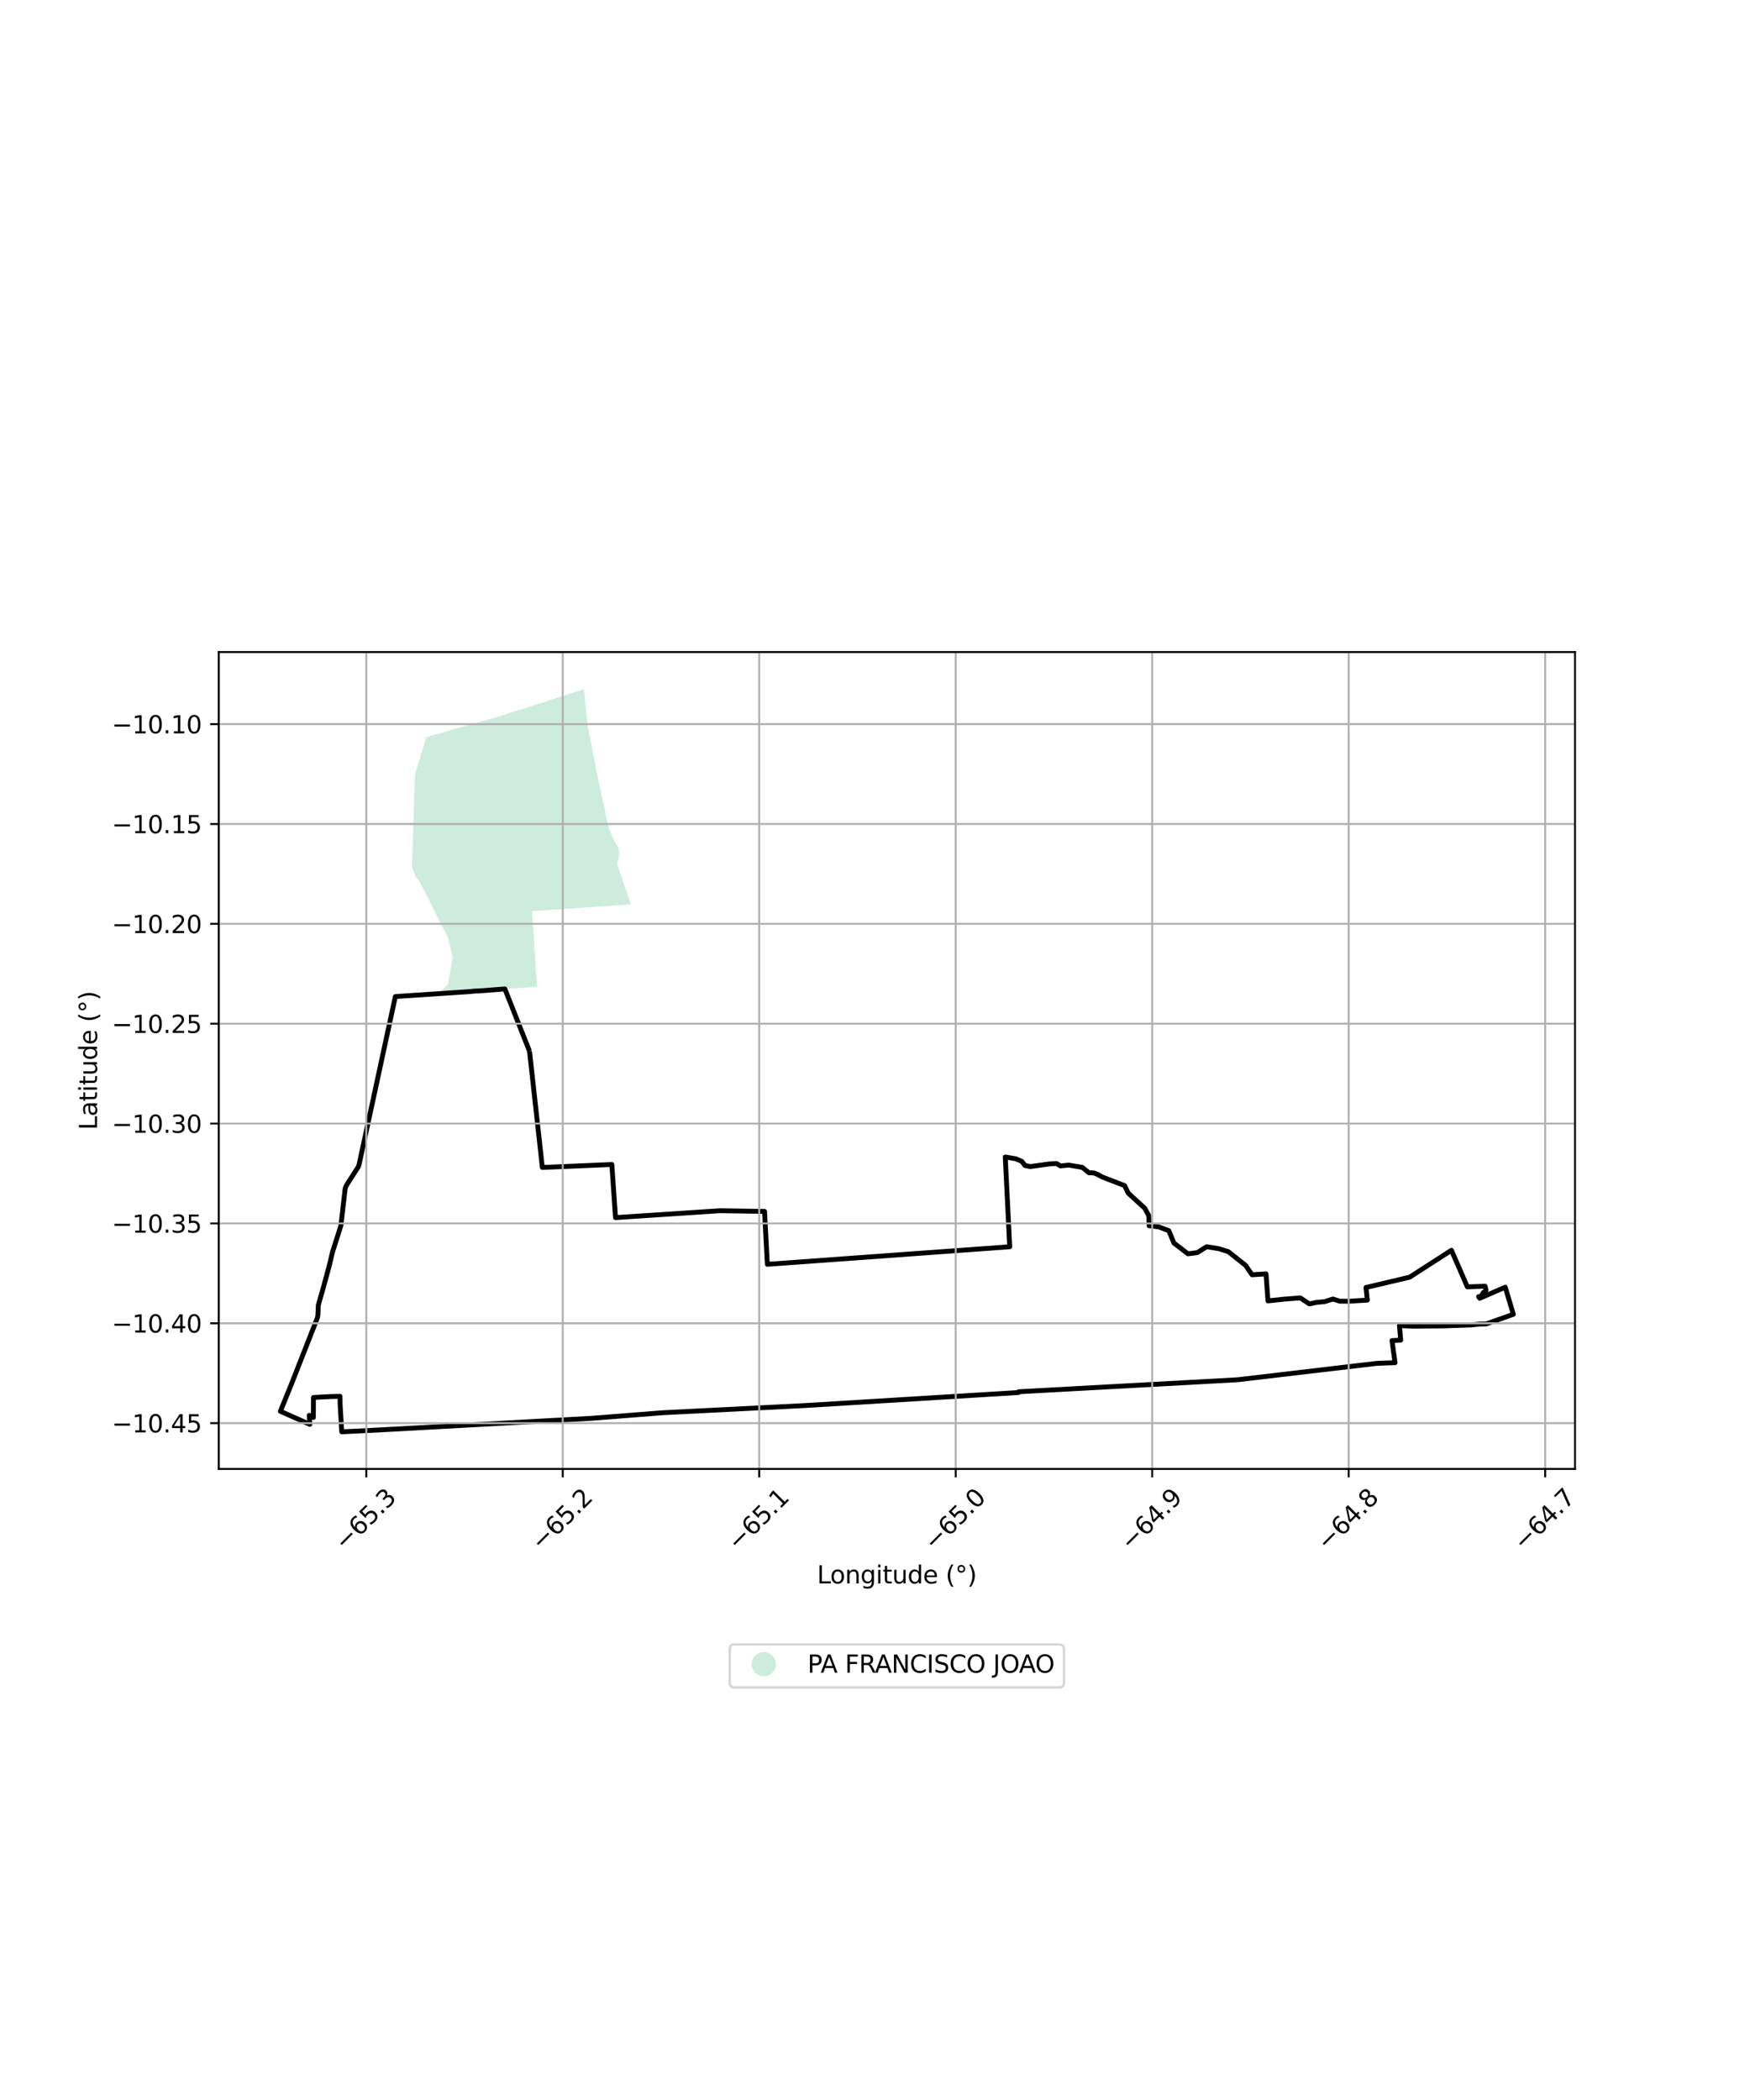 <?xml version="1.0" encoding="utf-8" standalone="no"?>
<!DOCTYPE svg PUBLIC "-//W3C//DTD SVG 1.1//EN"
  "http://www.w3.org/Graphics/SVG/1.1/DTD/svg11.dtd">
<svg xmlns:xlink="http://www.w3.org/1999/xlink" width="720pt" height="864pt" viewBox="0 0 720 864" xmlns="http://www.w3.org/2000/svg" version="1.1">
 <defs>
  <style type="text/css">*{stroke-linejoin: round; stroke-linecap: butt}</style>
 </defs>
 <g id="figure_1">
  <g id="patch_1">
   <path d="M 0 864 
L 720 864 
L 720 0 
L 0 0 
z
" style="fill: #ffffff"/>
  </g>
  <g id="axes_1">
   <g id="patch_2">
    <path d="M 90 604.362 
L 648 604.362 
L 648 268.278 
L 90 268.278 
z
" style="fill: #ffffff"/>
   </g>
   <g id="PatchCollection_1">
    <path d="M 189.323 408.251 
L 180.457 408.887 
L 184.351 404.892 
L 186.198 393.845 
L 184.358 385.74 
L 183.923 384.881 
L 183.721 384.494 
L 182.21 381.66 
L 179.83 377.131 
L 177.821 372.88 
L 175.333 367.997 
L 175.237 367.797 
L 173.626 364.637 
L 172.33 362.09 
L 171.336 361.204 
L 170.268 358.893 
L 169.499 356.523 
L 169.792 347.478 
L 169.798 347.256 
L 170.263 332.853 
L 170.268 332.665 
L 170.403 328.491 
L 170.508 325.249 
L 170.614 321.927 
L 170.7 318.748 
L 170.933 317.984 
L 170.996 317.771 
L 171.75 315.275 
L 175.355 303.258 
L 178.76 302.29 
L 179.405 302.107 
L 182.161 301.324 
L 183.58 300.92 
L 185.575 300.353 
L 187.751 299.735 
L 188.895 299.41 
L 191.524 298.663 
L 192.34 298.432 
L 194.233 297.894 
L 195.804 297.447 
L 198.62 296.648 
L 199.501 296.397 
L 202.285 295.607 
L 202.863 295.442 
L 205.74 294.626 
L 209.481 293.436 
L 210.747 293.033 
L 212.81 292.377 
L 214.224 291.927 
L 216.07 291.34 
L 217.66 290.835 
L 219.378 290.284 
L 220.894 289.797 
L 222.622 289.239 
L 223.801 288.86 
L 224.199 288.731 
L 224.251 288.715 
L 225.928 288.174 
L 226.517 287.984 
L 228.255 287.424 
L 229.299 287.087 
L 232.596 286.024 
L 235.964 284.937 
L 237.993 284.283 
L 240.248 283.555 
L 241.66 297.545 
L 241.693 297.779 
L 242.293 301.337 
L 242.892 304.023 
L 242.972 304.713 
L 243.06 304.872 
L 243.088 304.931 
L 243.364 306.421 
L 243.36 306.444 
L 243.38 306.571 
L 243.416 306.745 
L 243.427 306.763 
L 243.576 307.567 
L 243.572 307.587 
L 243.591 307.8 
L 243.619 307.993 
L 243.647 308.16 
L 243.682 308.346 
L 243.689 308.56 
L 243.662 308.762 
L 243.74 308.962 
L 243.8 309.232 
L 243.839 309.516 
L 243.846 309.751 
L 243.941 309.943 
L 244.038 310.214 
L 244.09 310.512 
L 244.156 310.787 
L 244.196 311.052 
L 244.298 311.32 
L 244.364 311.645 
L 244.441 311.947 
L 244.469 312.047 
L 244.492 312.148 
L 244.536 312.411 
L 244.544 312.467 
L 244.578 312.771 
L 244.622 312.915 
L 244.794 313.934 
L 245.076 315.334 
L 245.055 315.495 
L 245.072 315.782 
L 245.175 316.072 
L 245.288 316.394 
L 245.293 316.421 
L 245.351 316.75 
L 245.405 316.982 
L 245.434 317.131 
L 245.459 317.417 
L 245.479 317.712 
L 245.572 317.936 
L 245.627 318.18 
L 245.7 318.476 
L 245.775 318.821 
L 245.801 319.155 
L 245.843 319.485 
L 245.966 319.783 
L 246.03 320.127 
L 246.103 320.659 
L 246.294 321.63 
L 246.328 321.933 
L 246.471 322.249 
L 246.536 322.606 
L 246.659 322.937 
L 246.766 323.286 
L 246.832 323.551 
L 246.836 323.569 
L 246.837 323.852 
L 246.897 324.138 
L 246.952 324.425 
L 247.038 324.712 
L 247.115 325.027 
L 247.139 325.136 
L 247.201 325.453 
L 247.233 325.713 
L 247.275 326.054 
L 247.289 326.325 
L 247.334 326.692 
L 247.343 326.709 
L 247.375 326.765 
L 247.481 327.004 
L 247.546 327.27 
L 247.6 327.433 
L 247.697 327.864 
L 247.698 327.88 
L 247.736 328.073 
L 247.769 328.182 
L 247.895 328.742 
L 247.878 328.86 
L 247.892 329.009 
L 247.904 329.078 
L 247.965 329.362 
L 248 329.488 
L 248.115 329.777 
L 248.133 329.979 
L 248.154 330.163 
L 248.173 330.31 
L 248.202 330.4 
L 248.258 330.56 
L 248.283 330.675 
L 248.326 331.014 
L 248.357 331.166 
L 248.388 331.278 
L 248.427 331.444 
L 248.459 331.623 
L 248.484 331.763 
L 248.513 331.921 
L 248.552 332.087 
L 248.593 332.194 
L 248.649 332.314 
L 248.725 332.495 
L 248.762 332.69 
L 248.799 332.831 
L 248.827 332.959 
L 248.854 333.129 
L 248.889 333.263 
L 248.94 333.458 
L 248.962 333.668 
L 248.998 333.833 
L 249.03 333.966 
L 249.043 334.116 
L 249.073 334.26 
L 249.137 334.402 
L 249.191 334.601 
L 249.227 334.798 
L 249.242 334.992 
L 249.245 335.184 
L 249.257 335.327 
L 249.308 335.502 
L 249.325 335.66 
L 249.378 335.978 
L 249.364 336.113 
L 249.393 336.203 
L 249.525 336.55 
L 249.967 338.288 
L 250.016 338.341 
L 250.009 338.709 
L 250.036 338.899 
L 250.09 339.046 
L 250.146 339.203 
L 250.191 339.394 
L 250.235 339.604 
L 250.283 339.79 
L 250.39 340.204 
L 250.417 340.322 
L 250.481 340.454 
L 250.528 340.645 
L 250.557 340.849 
L 250.603 341.038 
L 250.663 341.149 
L 250.717 341.329 
L 250.726 341.366 
L 250.795 341.643 
L 250.846 341.732 
L 250.943 341.863 
L 250.994 341.975 
L 251.08 342.152 
L 251.132 342.312 
L 251.159 342.419 
L 251.352 342.941 
L 251.404 343.11 
L 252.891 346.265 
L 252.959 346.398 
L 253.024 346.504 
L 253.077 346.604 
L 253.148 346.709 
L 254.093 348.297 
L 254.187 348.449 
L 254.268 348.569 
L 254.481 348.941 
L 254.547 349.087 
L 254.586 349.17 
L 254.672 349.335 
L 254.754 351.266 
L 254.721 351.641 
L 254.675 352.102 
L 254.661 352.383 
L 254.667 352.526 
L 254.648 352.665 
L 254.62 352.809 
L 254.63 352.917 
L 254.48 353.546 
L 254.462 353.601 
L 254.365 353.75 
L 254.275 353.892 
L 254.213 354.024 
L 254.14 354.161 
L 254.065 354.309 
L 254.009 354.453 
L 253.969 354.582 
L 253.975 354.717 
L 253.968 354.868 
L 253.966 355.027 
L 253.966 355.19 
L 253.94 355.339 
L 253.91 355.478 
L 253.897 355.544 
L 253.993 355.643 
L 254.005 355.657 
L 254.057 355.882 
L 259.555 372.098 
L 256.218 372.334 
L 253.046 372.546 
L 251.028 372.691 
L 249.371 372.792 
L 247.229 372.955 
L 245.453 373.062 
L 243.59 373.192 
L 241.69 373.319 
L 239.655 373.479 
L 237.476 373.611 
L 235.557 373.728 
L 233.381 373.874 
L 229.661 374.133 
L 226.007 374.373 
L 222.266 374.626 
L 218.913 374.859 
L 219.333 381.005 
L 219.451 382.731 
L 220.357 397.56 
L 221 406.001 
L 218.246 406.208 
L 214.91 406.39 
L 211.233 406.645 
L 207.755 406.869 
L 205.392 407.061 
L 204.074 407.196 
L 200.754 407.433 
L 198.791 407.574 
L 196.94 407.706 
L 196.042 407.77 
L 195.009 407.844 
L 193.216 407.973 
L 189.323 408.251 
" clip-path="url(#p4a70a9d4ad)" style="fill: #b3e2cd; fill-opacity: 0.65"/>
   </g>
   <g id="PatchCollection_2">
    <path d="M 217.865 432.523 
L 223.134 480.323 
L 251.731 479.106 
L 253.236 500.963 
L 296.207 498.129 
L 314.565 498.413 
L 315.703 520.173 
L 415.428 512.959 
L 413.589 476.023 
L 417.885 476.747 
L 420.397 477.818 
L 421.729 479.53 
L 423.907 479.963 
L 431.764 478.873 
L 434.656 478.701 
L 436.306 479.699 
L 439.714 479.349 
L 445.286 480.296 
L 448.035 482.514 
L 450.012 482.581 
L 451.727 483.253 
L 453.383 484.201 
L 462.702 487.804 
L 464.167 490.864 
L 470.962 497.087 
L 472.636 500.136 
L 472.779 504.311 
L 474.252 504.443 
L 476.84 504.82 
L 480.871 506.325 
L 482.992 511.428 
L 488.763 515.851 
L 492.604 515.368 
L 496.438 512.934 
L 501.448 513.749 
L 505.34 514.951 
L 512.446 520.577 
L 515.154 524.493 
L 520.87 524.112 
L 521.684 535.226 
L 528.41 534.503 
L 534.99 533.998 
L 538.72 536.473 
L 541.832 535.815 
L 544.937 535.544 
L 548.42 534.456 
L 551.186 535.34 
L 554.991 535.369 
L 562.554 534.901 
L 562.007 529.715 
L 579.973 525.463 
L 597.161 514.403 
L 603.708 529.449 
L 610.983 529.191 
L 611.407 530.816 
L 610.778 531.827 
L 610.387 531.667 
L 609.77 532.636 
L 609.969 533.417 
L 608.343 533.467 
L 608.818 534.141 
L 619.297 529.585 
L 622.636 540.74 
L 611.418 544.716 
L 608.437 544.795 
L 605.278 545.124 
L 593.501 545.524 
L 581.2 545.621 
L 575.764 545.403 
L 576.297 551.369 
L 572.712 551.572 
L 573.958 560.645 
L 566.577 560.913 
L 509.148 567.673 
L 419.088 572.606 
L 419.007 572.928 
L 331.197 578.283 
L 272.742 581.237 
L 243.435 583.53 
L 155.35 588.362 
L 140.608 589.085 
L 139.949 578.033 
L 139.888 574.483 
L 136.305 574.571 
L 128.964 574.952 
L 128.916 583.188 
L 127.228 582.313 
L 127.467 586.023 
L 115.364 580.646 
L 120.018 569.163 
L 130.617 542.116 
L 130.805 540.974 
L 130.971 536.966 
L 131.967 533.434 
L 132.986 529.906 
L 135.393 521.039 
L 136.78 515.193 
L 140.251 504.279 
L 141.995 489.169 
L 142.251 488.271 
L 142.989 486.937 
L 147.346 480.189 
L 147.712 479.241 
L 162.651 410.041 
L 164.879 409.86 
L 193.162 407.982 
L 194.963 407.785 
L 198.749 407.578 
L 207.714 406.874 
L 217.865 432.523 
L 217.865 432.523 
" clip-path="url(#p4a70a9d4ad)" style="fill: none; stroke: #000000; stroke-width: 2"/>
   </g>
   <g id="matplotlib.axis_1">
    <g id="xtick_1">
     <g id="line2d_1">
      <path d="M 150.694 604.362 
L 150.694 268.278 
" clip-path="url(#p4a70a9d4ad)" style="fill: none; stroke: #b0b0b0; stroke-width: 0.8; stroke-linecap: square"/>
     </g>
     <g id="line2d_2">
      <defs>
       <path id="m9469f80212" d="M 0 0 
L 0 3.5 
" style="stroke: #000000; stroke-width: 0.8"/>
      </defs>
      <g>
       <use xlink:href="#m9469f80212" x="150.694" y="604.362" style="stroke: #000000; stroke-width: 0.8"/>
      </g>
     </g>
     <g id="text_1">
      <!-- −65.3 -->
      <g transform="translate(141.81 638.404) rotate(-45) scale(0.1 -0.1)">
       <defs>
        <path id="DejaVuSans-2212" d="M 678 2272 
L 4684 2272 
L 4684 1741 
L 678 1741 
L 678 2272 
z
" transform="scale(0.016)"/>
        <path id="DejaVuSans-36" d="M 2113 2584 
Q 1688 2584 1439 2293 
Q 1191 2003 1191 1497 
Q 1191 994 1439 701 
Q 1688 409 2113 409 
Q 2538 409 2786 701 
Q 3034 994 3034 1497 
Q 3034 2003 2786 2293 
Q 2538 2584 2113 2584 
z
M 3366 4563 
L 3366 3988 
Q 3128 4100 2886 4159 
Q 2644 4219 2406 4219 
Q 1781 4219 1451 3797 
Q 1122 3375 1075 2522 
Q 1259 2794 1537 2939 
Q 1816 3084 2150 3084 
Q 2853 3084 3261 2657 
Q 3669 2231 3669 1497 
Q 3669 778 3244 343 
Q 2819 -91 2113 -91 
Q 1303 -91 875 529 
Q 447 1150 447 2328 
Q 447 3434 972 4092 
Q 1497 4750 2381 4750 
Q 2619 4750 2861 4703 
Q 3103 4656 3366 4563 
z
" transform="scale(0.016)"/>
        <path id="DejaVuSans-35" d="M 691 4666 
L 3169 4666 
L 3169 4134 
L 1269 4134 
L 1269 2991 
Q 1406 3038 1543 3061 
Q 1681 3084 1819 3084 
Q 2600 3084 3056 2656 
Q 3513 2228 3513 1497 
Q 3513 744 3044 326 
Q 2575 -91 1722 -91 
Q 1428 -91 1123 -41 
Q 819 9 494 109 
L 494 744 
Q 775 591 1075 516 
Q 1375 441 1709 441 
Q 2250 441 2565 725 
Q 2881 1009 2881 1497 
Q 2881 1984 2565 2268 
Q 2250 2553 1709 2553 
Q 1456 2553 1204 2497 
Q 953 2441 691 2322 
L 691 4666 
z
" transform="scale(0.016)"/>
        <path id="DejaVuSans-2e" d="M 684 794 
L 1344 794 
L 1344 0 
L 684 0 
L 684 794 
z
" transform="scale(0.016)"/>
        <path id="DejaVuSans-33" d="M 2597 2516 
Q 3050 2419 3304 2112 
Q 3559 1806 3559 1356 
Q 3559 666 3084 287 
Q 2609 -91 1734 -91 
Q 1441 -91 1130 -33 
Q 819 25 488 141 
L 488 750 
Q 750 597 1062 519 
Q 1375 441 1716 441 
Q 2309 441 2620 675 
Q 2931 909 2931 1356 
Q 2931 1769 2642 2001 
Q 2353 2234 1838 2234 
L 1294 2234 
L 1294 2753 
L 1863 2753 
Q 2328 2753 2575 2939 
Q 2822 3125 2822 3475 
Q 2822 3834 2567 4026 
Q 2313 4219 1838 4219 
Q 1578 4219 1281 4162 
Q 984 4106 628 3988 
L 628 4550 
Q 988 4650 1302 4700 
Q 1616 4750 1894 4750 
Q 2613 4750 3031 4423 
Q 3450 4097 3450 3541 
Q 3450 3153 3228 2886 
Q 3006 2619 2597 2516 
z
" transform="scale(0.016)"/>
       </defs>
       <use xlink:href="#DejaVuSans-2212"/>
       <use xlink:href="#DejaVuSans-36" transform="translate(83.789 0)"/>
       <use xlink:href="#DejaVuSans-35" transform="translate(147.412 0)"/>
       <use xlink:href="#DejaVuSans-2e" transform="translate(211.035 0)"/>
       <use xlink:href="#DejaVuSans-33" transform="translate(242.822 0)"/>
      </g>
     </g>
    </g>
    <g id="xtick_2">
     <g id="line2d_3">
      <path d="M 231.532 604.362 
L 231.532 268.278 
" clip-path="url(#p4a70a9d4ad)" style="fill: none; stroke: #b0b0b0; stroke-width: 0.8; stroke-linecap: square"/>
     </g>
     <g id="line2d_4">
      <g>
       <use xlink:href="#m9469f80212" x="231.532" y="604.362" style="stroke: #000000; stroke-width: 0.8"/>
      </g>
     </g>
     <g id="text_2">
      <!-- −65.2 -->
      <g transform="translate(222.648 638.404) rotate(-45) scale(0.1 -0.1)">
       <defs>
        <path id="DejaVuSans-32" d="M 1228 531 
L 3431 531 
L 3431 0 
L 469 0 
L 469 531 
Q 828 903 1448 1529 
Q 2069 2156 2228 2338 
Q 2531 2678 2651 2914 
Q 2772 3150 2772 3378 
Q 2772 3750 2511 3984 
Q 2250 4219 1831 4219 
Q 1534 4219 1204 4116 
Q 875 4013 500 3803 
L 500 4441 
Q 881 4594 1212 4672 
Q 1544 4750 1819 4750 
Q 2544 4750 2975 4387 
Q 3406 4025 3406 3419 
Q 3406 3131 3298 2873 
Q 3191 2616 2906 2266 
Q 2828 2175 2409 1742 
Q 1991 1309 1228 531 
z
" transform="scale(0.016)"/>
       </defs>
       <use xlink:href="#DejaVuSans-2212"/>
       <use xlink:href="#DejaVuSans-36" transform="translate(83.789 0)"/>
       <use xlink:href="#DejaVuSans-35" transform="translate(147.412 0)"/>
       <use xlink:href="#DejaVuSans-2e" transform="translate(211.035 0)"/>
       <use xlink:href="#DejaVuSans-32" transform="translate(242.822 0)"/>
      </g>
     </g>
    </g>
    <g id="xtick_3">
     <g id="line2d_5">
      <path d="M 312.37 604.362 
L 312.37 268.278 
" clip-path="url(#p4a70a9d4ad)" style="fill: none; stroke: #b0b0b0; stroke-width: 0.8; stroke-linecap: square"/>
     </g>
     <g id="line2d_6">
      <g>
       <use xlink:href="#m9469f80212" x="312.37" y="604.362" style="stroke: #000000; stroke-width: 0.8"/>
      </g>
     </g>
     <g id="text_3">
      <!-- −65.1 -->
      <g transform="translate(303.487 638.404) rotate(-45) scale(0.1 -0.1)">
       <defs>
        <path id="DejaVuSans-31" d="M 794 531 
L 1825 531 
L 1825 4091 
L 703 3866 
L 703 4441 
L 1819 4666 
L 2450 4666 
L 2450 531 
L 3481 531 
L 3481 0 
L 794 0 
L 794 531 
z
" transform="scale(0.016)"/>
       </defs>
       <use xlink:href="#DejaVuSans-2212"/>
       <use xlink:href="#DejaVuSans-36" transform="translate(83.789 0)"/>
       <use xlink:href="#DejaVuSans-35" transform="translate(147.412 0)"/>
       <use xlink:href="#DejaVuSans-2e" transform="translate(211.035 0)"/>
       <use xlink:href="#DejaVuSans-31" transform="translate(242.822 0)"/>
      </g>
     </g>
    </g>
    <g id="xtick_4">
     <g id="line2d_7">
      <path d="M 393.208 604.362 
L 393.208 268.278 
" clip-path="url(#p4a70a9d4ad)" style="fill: none; stroke: #b0b0b0; stroke-width: 0.8; stroke-linecap: square"/>
     </g>
     <g id="line2d_8">
      <g>
       <use xlink:href="#m9469f80212" x="393.208" y="604.362" style="stroke: #000000; stroke-width: 0.8"/>
      </g>
     </g>
     <g id="text_4">
      <!-- −65.0 -->
      <g transform="translate(384.325 638.404) rotate(-45) scale(0.1 -0.1)">
       <defs>
        <path id="DejaVuSans-30" d="M 2034 4250 
Q 1547 4250 1301 3770 
Q 1056 3291 1056 2328 
Q 1056 1369 1301 889 
Q 1547 409 2034 409 
Q 2525 409 2770 889 
Q 3016 1369 3016 2328 
Q 3016 3291 2770 3770 
Q 2525 4250 2034 4250 
z
M 2034 4750 
Q 2819 4750 3233 4129 
Q 3647 3509 3647 2328 
Q 3647 1150 3233 529 
Q 2819 -91 2034 -91 
Q 1250 -91 836 529 
Q 422 1150 422 2328 
Q 422 3509 836 4129 
Q 1250 4750 2034 4750 
z
" transform="scale(0.016)"/>
       </defs>
       <use xlink:href="#DejaVuSans-2212"/>
       <use xlink:href="#DejaVuSans-36" transform="translate(83.789 0)"/>
       <use xlink:href="#DejaVuSans-35" transform="translate(147.412 0)"/>
       <use xlink:href="#DejaVuSans-2e" transform="translate(211.035 0)"/>
       <use xlink:href="#DejaVuSans-30" transform="translate(242.822 0)"/>
      </g>
     </g>
    </g>
    <g id="xtick_5">
     <g id="line2d_9">
      <path d="M 474.046 604.362 
L 474.046 268.278 
" clip-path="url(#p4a70a9d4ad)" style="fill: none; stroke: #b0b0b0; stroke-width: 0.8; stroke-linecap: square"/>
     </g>
     <g id="line2d_10">
      <g>
       <use xlink:href="#m9469f80212" x="474.046" y="604.362" style="stroke: #000000; stroke-width: 0.8"/>
      </g>
     </g>
     <g id="text_5">
      <!-- −64.9 -->
      <g transform="translate(465.163 638.404) rotate(-45) scale(0.1 -0.1)">
       <defs>
        <path id="DejaVuSans-34" d="M 2419 4116 
L 825 1625 
L 2419 1625 
L 2419 4116 
z
M 2253 4666 
L 3047 4666 
L 3047 1625 
L 3713 1625 
L 3713 1100 
L 3047 1100 
L 3047 0 
L 2419 0 
L 2419 1100 
L 313 1100 
L 313 1709 
L 2253 4666 
z
" transform="scale(0.016)"/>
        <path id="DejaVuSans-39" d="M 703 97 
L 703 672 
Q 941 559 1184 500 
Q 1428 441 1663 441 
Q 2288 441 2617 861 
Q 2947 1281 2994 2138 
Q 2813 1869 2534 1725 
Q 2256 1581 1919 1581 
Q 1219 1581 811 2004 
Q 403 2428 403 3163 
Q 403 3881 828 4315 
Q 1253 4750 1959 4750 
Q 2769 4750 3195 4129 
Q 3622 3509 3622 2328 
Q 3622 1225 3098 567 
Q 2575 -91 1691 -91 
Q 1453 -91 1209 -44 
Q 966 3 703 97 
z
M 1959 2075 
Q 2384 2075 2632 2365 
Q 2881 2656 2881 3163 
Q 2881 3666 2632 3958 
Q 2384 4250 1959 4250 
Q 1534 4250 1286 3958 
Q 1038 3666 1038 3163 
Q 1038 2656 1286 2365 
Q 1534 2075 1959 2075 
z
" transform="scale(0.016)"/>
       </defs>
       <use xlink:href="#DejaVuSans-2212"/>
       <use xlink:href="#DejaVuSans-36" transform="translate(83.789 0)"/>
       <use xlink:href="#DejaVuSans-34" transform="translate(147.412 0)"/>
       <use xlink:href="#DejaVuSans-2e" transform="translate(211.035 0)"/>
       <use xlink:href="#DejaVuSans-39" transform="translate(242.822 0)"/>
      </g>
     </g>
    </g>
    <g id="xtick_6">
     <g id="line2d_11">
      <path d="M 554.884 604.362 
L 554.884 268.278 
" clip-path="url(#p4a70a9d4ad)" style="fill: none; stroke: #b0b0b0; stroke-width: 0.8; stroke-linecap: square"/>
     </g>
     <g id="line2d_12">
      <g>
       <use xlink:href="#m9469f80212" x="554.884" y="604.362" style="stroke: #000000; stroke-width: 0.8"/>
      </g>
     </g>
     <g id="text_6">
      <!-- −64.8 -->
      <g transform="translate(546.001 638.404) rotate(-45) scale(0.1 -0.1)">
       <defs>
        <path id="DejaVuSans-38" d="M 2034 2216 
Q 1584 2216 1326 1975 
Q 1069 1734 1069 1313 
Q 1069 891 1326 650 
Q 1584 409 2034 409 
Q 2484 409 2743 651 
Q 3003 894 3003 1313 
Q 3003 1734 2745 1975 
Q 2488 2216 2034 2216 
z
M 1403 2484 
Q 997 2584 770 2862 
Q 544 3141 544 3541 
Q 544 4100 942 4425 
Q 1341 4750 2034 4750 
Q 2731 4750 3128 4425 
Q 3525 4100 3525 3541 
Q 3525 3141 3298 2862 
Q 3072 2584 2669 2484 
Q 3125 2378 3379 2068 
Q 3634 1759 3634 1313 
Q 3634 634 3220 271 
Q 2806 -91 2034 -91 
Q 1263 -91 848 271 
Q 434 634 434 1313 
Q 434 1759 690 2068 
Q 947 2378 1403 2484 
z
M 1172 3481 
Q 1172 3119 1398 2916 
Q 1625 2713 2034 2713 
Q 2441 2713 2670 2916 
Q 2900 3119 2900 3481 
Q 2900 3844 2670 4047 
Q 2441 4250 2034 4250 
Q 1625 4250 1398 4047 
Q 1172 3844 1172 3481 
z
" transform="scale(0.016)"/>
       </defs>
       <use xlink:href="#DejaVuSans-2212"/>
       <use xlink:href="#DejaVuSans-36" transform="translate(83.789 0)"/>
       <use xlink:href="#DejaVuSans-34" transform="translate(147.412 0)"/>
       <use xlink:href="#DejaVuSans-2e" transform="translate(211.035 0)"/>
       <use xlink:href="#DejaVuSans-38" transform="translate(242.822 0)"/>
      </g>
     </g>
    </g>
    <g id="xtick_7">
     <g id="line2d_13">
      <path d="M 635.723 604.362 
L 635.723 268.278 
" clip-path="url(#p4a70a9d4ad)" style="fill: none; stroke: #b0b0b0; stroke-width: 0.8; stroke-linecap: square"/>
     </g>
     <g id="line2d_14">
      <g>
       <use xlink:href="#m9469f80212" x="635.723" y="604.362" style="stroke: #000000; stroke-width: 0.8"/>
      </g>
     </g>
     <g id="text_7">
      <!-- −64.7 -->
      <g transform="translate(626.839 638.404) rotate(-45) scale(0.1 -0.1)">
       <defs>
        <path id="DejaVuSans-37" d="M 525 4666 
L 3525 4666 
L 3525 4397 
L 1831 0 
L 1172 0 
L 2766 4134 
L 525 4134 
L 525 4666 
z
" transform="scale(0.016)"/>
       </defs>
       <use xlink:href="#DejaVuSans-2212"/>
       <use xlink:href="#DejaVuSans-36" transform="translate(83.789 0)"/>
       <use xlink:href="#DejaVuSans-34" transform="translate(147.412 0)"/>
       <use xlink:href="#DejaVuSans-2e" transform="translate(211.035 0)"/>
       <use xlink:href="#DejaVuSans-37" transform="translate(242.822 0)"/>
      </g>
     </g>
    </g>
    <g id="text_8">
     <!-- Longitude (°) -->
     <g transform="translate(336.14 651.473) scale(0.1 -0.1)">
      <defs>
       <path id="DejaVuSans-4c" d="M 628 4666 
L 1259 4666 
L 1259 531 
L 3531 531 
L 3531 0 
L 628 0 
L 628 4666 
z
" transform="scale(0.016)"/>
       <path id="DejaVuSans-6f" d="M 1959 3097 
Q 1497 3097 1228 2736 
Q 959 2375 959 1747 
Q 959 1119 1226 758 
Q 1494 397 1959 397 
Q 2419 397 2687 759 
Q 2956 1122 2956 1747 
Q 2956 2369 2687 2733 
Q 2419 3097 1959 3097 
z
M 1959 3584 
Q 2709 3584 3137 3096 
Q 3566 2609 3566 1747 
Q 3566 888 3137 398 
Q 2709 -91 1959 -91 
Q 1206 -91 779 398 
Q 353 888 353 1747 
Q 353 2609 779 3096 
Q 1206 3584 1959 3584 
z
" transform="scale(0.016)"/>
       <path id="DejaVuSans-6e" d="M 3513 2113 
L 3513 0 
L 2938 0 
L 2938 2094 
Q 2938 2591 2744 2837 
Q 2550 3084 2163 3084 
Q 1697 3084 1428 2787 
Q 1159 2491 1159 1978 
L 1159 0 
L 581 0 
L 581 3500 
L 1159 3500 
L 1159 2956 
Q 1366 3272 1645 3428 
Q 1925 3584 2291 3584 
Q 2894 3584 3203 3211 
Q 3513 2838 3513 2113 
z
" transform="scale(0.016)"/>
       <path id="DejaVuSans-67" d="M 2906 1791 
Q 2906 2416 2648 2759 
Q 2391 3103 1925 3103 
Q 1463 3103 1205 2759 
Q 947 2416 947 1791 
Q 947 1169 1205 825 
Q 1463 481 1925 481 
Q 2391 481 2648 825 
Q 2906 1169 2906 1791 
z
M 3481 434 
Q 3481 -459 3084 -895 
Q 2688 -1331 1869 -1331 
Q 1566 -1331 1297 -1286 
Q 1028 -1241 775 -1147 
L 775 -588 
Q 1028 -725 1275 -790 
Q 1522 -856 1778 -856 
Q 2344 -856 2625 -561 
Q 2906 -266 2906 331 
L 2906 616 
Q 2728 306 2450 153 
Q 2172 0 1784 0 
Q 1141 0 747 490 
Q 353 981 353 1791 
Q 353 2603 747 3093 
Q 1141 3584 1784 3584 
Q 2172 3584 2450 3431 
Q 2728 3278 2906 2969 
L 2906 3500 
L 3481 3500 
L 3481 434 
z
" transform="scale(0.016)"/>
       <path id="DejaVuSans-69" d="M 603 3500 
L 1178 3500 
L 1178 0 
L 603 0 
L 603 3500 
z
M 603 4863 
L 1178 4863 
L 1178 4134 
L 603 4134 
L 603 4863 
z
" transform="scale(0.016)"/>
       <path id="DejaVuSans-74" d="M 1172 4494 
L 1172 3500 
L 2356 3500 
L 2356 3053 
L 1172 3053 
L 1172 1153 
Q 1172 725 1289 603 
Q 1406 481 1766 481 
L 2356 481 
L 2356 0 
L 1766 0 
Q 1100 0 847 248 
Q 594 497 594 1153 
L 594 3053 
L 172 3053 
L 172 3500 
L 594 3500 
L 594 4494 
L 1172 4494 
z
" transform="scale(0.016)"/>
       <path id="DejaVuSans-75" d="M 544 1381 
L 544 3500 
L 1119 3500 
L 1119 1403 
Q 1119 906 1312 657 
Q 1506 409 1894 409 
Q 2359 409 2629 706 
Q 2900 1003 2900 1516 
L 2900 3500 
L 3475 3500 
L 3475 0 
L 2900 0 
L 2900 538 
Q 2691 219 2414 64 
Q 2138 -91 1772 -91 
Q 1169 -91 856 284 
Q 544 659 544 1381 
z
M 1991 3584 
L 1991 3584 
z
" transform="scale(0.016)"/>
       <path id="DejaVuSans-64" d="M 2906 2969 
L 2906 4863 
L 3481 4863 
L 3481 0 
L 2906 0 
L 2906 525 
Q 2725 213 2448 61 
Q 2172 -91 1784 -91 
Q 1150 -91 751 415 
Q 353 922 353 1747 
Q 353 2572 751 3078 
Q 1150 3584 1784 3584 
Q 2172 3584 2448 3432 
Q 2725 3281 2906 2969 
z
M 947 1747 
Q 947 1113 1208 752 
Q 1469 391 1925 391 
Q 2381 391 2643 752 
Q 2906 1113 2906 1747 
Q 2906 2381 2643 2742 
Q 2381 3103 1925 3103 
Q 1469 3103 1208 2742 
Q 947 2381 947 1747 
z
" transform="scale(0.016)"/>
       <path id="DejaVuSans-65" d="M 3597 1894 
L 3597 1613 
L 953 1613 
Q 991 1019 1311 708 
Q 1631 397 2203 397 
Q 2534 397 2845 478 
Q 3156 559 3463 722 
L 3463 178 
Q 3153 47 2828 -22 
Q 2503 -91 2169 -91 
Q 1331 -91 842 396 
Q 353 884 353 1716 
Q 353 2575 817 3079 
Q 1281 3584 2069 3584 
Q 2775 3584 3186 3129 
Q 3597 2675 3597 1894 
z
M 3022 2063 
Q 3016 2534 2758 2815 
Q 2500 3097 2075 3097 
Q 1594 3097 1305 2825 
Q 1016 2553 972 2059 
L 3022 2063 
z
" transform="scale(0.016)"/>
       <path id="DejaVuSans-20" transform="scale(0.016)"/>
       <path id="DejaVuSans-28" d="M 1984 4856 
Q 1566 4138 1362 3434 
Q 1159 2731 1159 2009 
Q 1159 1288 1364 580 
Q 1569 -128 1984 -844 
L 1484 -844 
Q 1016 -109 783 600 
Q 550 1309 550 2009 
Q 550 2706 781 3412 
Q 1013 4119 1484 4856 
L 1984 4856 
z
" transform="scale(0.016)"/>
       <path id="DejaVuSans-b0" d="M 1600 4347 
Q 1350 4347 1178 4173 
Q 1006 4000 1006 3750 
Q 1006 3503 1178 3333 
Q 1350 3163 1600 3163 
Q 1850 3163 2022 3333 
Q 2194 3503 2194 3750 
Q 2194 3997 2020 4172 
Q 1847 4347 1600 4347 
z
M 1600 4750 
Q 1800 4750 1984 4673 
Q 2169 4597 2303 4453 
Q 2447 4313 2519 4134 
Q 2591 3956 2591 3750 
Q 2591 3338 2302 3052 
Q 2013 2766 1594 2766 
Q 1172 2766 890 3047 
Q 609 3328 609 3750 
Q 609 4169 896 4459 
Q 1184 4750 1600 4750 
z
" transform="scale(0.016)"/>
       <path id="DejaVuSans-29" d="M 513 4856 
L 1013 4856 
Q 1481 4119 1714 3412 
Q 1947 2706 1947 2009 
Q 1947 1309 1714 600 
Q 1481 -109 1013 -844 
L 513 -844 
Q 928 -128 1133 580 
Q 1338 1288 1338 2009 
Q 1338 2731 1133 3434 
Q 928 4138 513 4856 
z
" transform="scale(0.016)"/>
      </defs>
      <use xlink:href="#DejaVuSans-4c"/>
      <use xlink:href="#DejaVuSans-6f" transform="translate(53.963 0)"/>
      <use xlink:href="#DejaVuSans-6e" transform="translate(115.145 0)"/>
      <use xlink:href="#DejaVuSans-67" transform="translate(178.523 0)"/>
      <use xlink:href="#DejaVuSans-69" transform="translate(242 0)"/>
      <use xlink:href="#DejaVuSans-74" transform="translate(269.783 0)"/>
      <use xlink:href="#DejaVuSans-75" transform="translate(308.992 0)"/>
      <use xlink:href="#DejaVuSans-64" transform="translate(372.371 0)"/>
      <use xlink:href="#DejaVuSans-65" transform="translate(435.848 0)"/>
      <use xlink:href="#DejaVuSans-20" transform="translate(497.371 0)"/>
      <use xlink:href="#DejaVuSans-28" transform="translate(529.158 0)"/>
      <use xlink:href="#DejaVuSans-b0" transform="translate(568.172 0)"/>
      <use xlink:href="#DejaVuSans-29" transform="translate(618.172 0)"/>
     </g>
    </g>
   </g>
   <g id="matplotlib.axis_2">
    <g id="ytick_1">
     <g id="line2d_15">
      <path d="M 90 585.528 
L 648 585.528 
" clip-path="url(#p4a70a9d4ad)" style="fill: none; stroke: #b0b0b0; stroke-width: 0.8; stroke-linecap: square"/>
     </g>
     <g id="line2d_16">
      <defs>
       <path id="m6c023ea1cd" d="M 0 0 
L -3.5 0 
" style="stroke: #000000; stroke-width: 0.8"/>
      </defs>
      <g>
       <use xlink:href="#m6c023ea1cd" x="90" y="585.528" style="stroke: #000000; stroke-width: 0.8"/>
      </g>
     </g>
     <g id="text_9">
      <!-- −10.45 -->
      <g transform="translate(45.992 589.327) scale(0.1 -0.1)">
       <use xlink:href="#DejaVuSans-2212"/>
       <use xlink:href="#DejaVuSans-31" transform="translate(83.789 0)"/>
       <use xlink:href="#DejaVuSans-30" transform="translate(147.412 0)"/>
       <use xlink:href="#DejaVuSans-2e" transform="translate(211.035 0)"/>
       <use xlink:href="#DejaVuSans-34" transform="translate(242.822 0)"/>
       <use xlink:href="#DejaVuSans-35" transform="translate(306.445 0)"/>
      </g>
     </g>
    </g>
    <g id="ytick_2">
     <g id="line2d_17">
      <path d="M 90 544.441 
L 648 544.441 
" clip-path="url(#p4a70a9d4ad)" style="fill: none; stroke: #b0b0b0; stroke-width: 0.8; stroke-linecap: square"/>
     </g>
     <g id="line2d_18">
      <g>
       <use xlink:href="#m6c023ea1cd" x="90" y="544.441" style="stroke: #000000; stroke-width: 0.8"/>
      </g>
     </g>
     <g id="text_10">
      <!-- −10.40 -->
      <g transform="translate(45.992 548.24) scale(0.1 -0.1)">
       <use xlink:href="#DejaVuSans-2212"/>
       <use xlink:href="#DejaVuSans-31" transform="translate(83.789 0)"/>
       <use xlink:href="#DejaVuSans-30" transform="translate(147.412 0)"/>
       <use xlink:href="#DejaVuSans-2e" transform="translate(211.035 0)"/>
       <use xlink:href="#DejaVuSans-34" transform="translate(242.822 0)"/>
       <use xlink:href="#DejaVuSans-30" transform="translate(306.445 0)"/>
      </g>
     </g>
    </g>
    <g id="ytick_3">
     <g id="line2d_19">
      <path d="M 90 503.354 
L 648 503.354 
" clip-path="url(#p4a70a9d4ad)" style="fill: none; stroke: #b0b0b0; stroke-width: 0.8; stroke-linecap: square"/>
     </g>
     <g id="line2d_20">
      <g>
       <use xlink:href="#m6c023ea1cd" x="90" y="503.354" style="stroke: #000000; stroke-width: 0.8"/>
      </g>
     </g>
     <g id="text_11">
      <!-- −10.35 -->
      <g transform="translate(45.992 507.153) scale(0.1 -0.1)">
       <use xlink:href="#DejaVuSans-2212"/>
       <use xlink:href="#DejaVuSans-31" transform="translate(83.789 0)"/>
       <use xlink:href="#DejaVuSans-30" transform="translate(147.412 0)"/>
       <use xlink:href="#DejaVuSans-2e" transform="translate(211.035 0)"/>
       <use xlink:href="#DejaVuSans-33" transform="translate(242.822 0)"/>
       <use xlink:href="#DejaVuSans-35" transform="translate(306.445 0)"/>
      </g>
     </g>
    </g>
    <g id="ytick_4">
     <g id="line2d_21">
      <path d="M 90 462.267 
L 648 462.267 
" clip-path="url(#p4a70a9d4ad)" style="fill: none; stroke: #b0b0b0; stroke-width: 0.8; stroke-linecap: square"/>
     </g>
     <g id="line2d_22">
      <g>
       <use xlink:href="#m6c023ea1cd" x="90" y="462.267" style="stroke: #000000; stroke-width: 0.8"/>
      </g>
     </g>
     <g id="text_12">
      <!-- −10.30 -->
      <g transform="translate(45.992 466.067) scale(0.1 -0.1)">
       <use xlink:href="#DejaVuSans-2212"/>
       <use xlink:href="#DejaVuSans-31" transform="translate(83.789 0)"/>
       <use xlink:href="#DejaVuSans-30" transform="translate(147.412 0)"/>
       <use xlink:href="#DejaVuSans-2e" transform="translate(211.035 0)"/>
       <use xlink:href="#DejaVuSans-33" transform="translate(242.822 0)"/>
       <use xlink:href="#DejaVuSans-30" transform="translate(306.445 0)"/>
      </g>
     </g>
    </g>
    <g id="ytick_5">
     <g id="line2d_23">
      <path d="M 90 421.181 
L 648 421.181 
" clip-path="url(#p4a70a9d4ad)" style="fill: none; stroke: #b0b0b0; stroke-width: 0.8; stroke-linecap: square"/>
     </g>
     <g id="line2d_24">
      <g>
       <use xlink:href="#m6c023ea1cd" x="90" y="421.181" style="stroke: #000000; stroke-width: 0.8"/>
      </g>
     </g>
     <g id="text_13">
      <!-- −10.25 -->
      <g transform="translate(45.992 424.98) scale(0.1 -0.1)">
       <use xlink:href="#DejaVuSans-2212"/>
       <use xlink:href="#DejaVuSans-31" transform="translate(83.789 0)"/>
       <use xlink:href="#DejaVuSans-30" transform="translate(147.412 0)"/>
       <use xlink:href="#DejaVuSans-2e" transform="translate(211.035 0)"/>
       <use xlink:href="#DejaVuSans-32" transform="translate(242.822 0)"/>
       <use xlink:href="#DejaVuSans-35" transform="translate(306.445 0)"/>
      </g>
     </g>
    </g>
    <g id="ytick_6">
     <g id="line2d_25">
      <path d="M 90 380.094 
L 648 380.094 
" clip-path="url(#p4a70a9d4ad)" style="fill: none; stroke: #b0b0b0; stroke-width: 0.8; stroke-linecap: square"/>
     </g>
     <g id="line2d_26">
      <g>
       <use xlink:href="#m6c023ea1cd" x="90" y="380.094" style="stroke: #000000; stroke-width: 0.8"/>
      </g>
     </g>
     <g id="text_14">
      <!-- −10.20 -->
      <g transform="translate(45.992 383.893) scale(0.1 -0.1)">
       <use xlink:href="#DejaVuSans-2212"/>
       <use xlink:href="#DejaVuSans-31" transform="translate(83.789 0)"/>
       <use xlink:href="#DejaVuSans-30" transform="translate(147.412 0)"/>
       <use xlink:href="#DejaVuSans-2e" transform="translate(211.035 0)"/>
       <use xlink:href="#DejaVuSans-32" transform="translate(242.822 0)"/>
       <use xlink:href="#DejaVuSans-30" transform="translate(306.445 0)"/>
      </g>
     </g>
    </g>
    <g id="ytick_7">
     <g id="line2d_27">
      <path d="M 90 339.007 
L 648 339.007 
" clip-path="url(#p4a70a9d4ad)" style="fill: none; stroke: #b0b0b0; stroke-width: 0.8; stroke-linecap: square"/>
     </g>
     <g id="line2d_28">
      <g>
       <use xlink:href="#m6c023ea1cd" x="90" y="339.007" style="stroke: #000000; stroke-width: 0.8"/>
      </g>
     </g>
     <g id="text_15">
      <!-- −10.15 -->
      <g transform="translate(45.992 342.806) scale(0.1 -0.1)">
       <use xlink:href="#DejaVuSans-2212"/>
       <use xlink:href="#DejaVuSans-31" transform="translate(83.789 0)"/>
       <use xlink:href="#DejaVuSans-30" transform="translate(147.412 0)"/>
       <use xlink:href="#DejaVuSans-2e" transform="translate(211.035 0)"/>
       <use xlink:href="#DejaVuSans-31" transform="translate(242.822 0)"/>
       <use xlink:href="#DejaVuSans-35" transform="translate(306.445 0)"/>
      </g>
     </g>
    </g>
    <g id="ytick_8">
     <g id="line2d_29">
      <path d="M 90 297.92 
L 648 297.92 
" clip-path="url(#p4a70a9d4ad)" style="fill: none; stroke: #b0b0b0; stroke-width: 0.8; stroke-linecap: square"/>
     </g>
     <g id="line2d_30">
      <g>
       <use xlink:href="#m6c023ea1cd" x="90" y="297.92" style="stroke: #000000; stroke-width: 0.8"/>
      </g>
     </g>
     <g id="text_16">
      <!-- −10.10 -->
      <g transform="translate(45.992 301.72) scale(0.1 -0.1)">
       <use xlink:href="#DejaVuSans-2212"/>
       <use xlink:href="#DejaVuSans-31" transform="translate(83.789 0)"/>
       <use xlink:href="#DejaVuSans-30" transform="translate(147.412 0)"/>
       <use xlink:href="#DejaVuSans-2e" transform="translate(211.035 0)"/>
       <use xlink:href="#DejaVuSans-31" transform="translate(242.822 0)"/>
       <use xlink:href="#DejaVuSans-30" transform="translate(306.445 0)"/>
      </g>
     </g>
    </g>
    <g id="text_17">
     <!-- Latitude (°) -->
     <g transform="translate(39.913 464.89) rotate(-90) scale(0.1 -0.1)">
      <defs>
       <path id="DejaVuSans-61" d="M 2194 1759 
Q 1497 1759 1228 1600 
Q 959 1441 959 1056 
Q 959 750 1161 570 
Q 1363 391 1709 391 
Q 2188 391 2477 730 
Q 2766 1069 2766 1631 
L 2766 1759 
L 2194 1759 
z
M 3341 1997 
L 3341 0 
L 2766 0 
L 2766 531 
Q 2569 213 2275 61 
Q 1981 -91 1556 -91 
Q 1019 -91 701 211 
Q 384 513 384 1019 
Q 384 1609 779 1909 
Q 1175 2209 1959 2209 
L 2766 2209 
L 2766 2266 
Q 2766 2663 2505 2880 
Q 2244 3097 1772 3097 
Q 1472 3097 1187 3025 
Q 903 2953 641 2809 
L 641 3341 
Q 956 3463 1253 3523 
Q 1550 3584 1831 3584 
Q 2591 3584 2966 3190 
Q 3341 2797 3341 1997 
z
" transform="scale(0.016)"/>
      </defs>
      <use xlink:href="#DejaVuSans-4c"/>
      <use xlink:href="#DejaVuSans-61" transform="translate(55.713 0)"/>
      <use xlink:href="#DejaVuSans-74" transform="translate(116.992 0)"/>
      <use xlink:href="#DejaVuSans-69" transform="translate(156.201 0)"/>
      <use xlink:href="#DejaVuSans-74" transform="translate(183.984 0)"/>
      <use xlink:href="#DejaVuSans-75" transform="translate(223.193 0)"/>
      <use xlink:href="#DejaVuSans-64" transform="translate(286.572 0)"/>
      <use xlink:href="#DejaVuSans-65" transform="translate(350.049 0)"/>
      <use xlink:href="#DejaVuSans-20" transform="translate(411.572 0)"/>
      <use xlink:href="#DejaVuSans-28" transform="translate(443.359 0)"/>
      <use xlink:href="#DejaVuSans-b0" transform="translate(482.373 0)"/>
      <use xlink:href="#DejaVuSans-29" transform="translate(532.373 0)"/>
     </g>
    </g>
   </g>
   <g id="patch_3">
    <path d="M 90 604.362 
L 90 268.278 
" style="fill: none; stroke: #000000; stroke-width: 0.8; stroke-linejoin: miter; stroke-linecap: square"/>
   </g>
   <g id="patch_4">
    <path d="M 648 604.362 
L 648 268.278 
" style="fill: none; stroke: #000000; stroke-width: 0.8; stroke-linejoin: miter; stroke-linecap: square"/>
   </g>
   <g id="patch_5">
    <path d="M 90 604.362 
L 648 604.362 
" style="fill: none; stroke: #000000; stroke-width: 0.8; stroke-linejoin: miter; stroke-linecap: square"/>
   </g>
   <g id="patch_6">
    <path d="M 90 268.278 
L 648 268.278 
" style="fill: none; stroke: #000000; stroke-width: 0.8; stroke-linejoin: miter; stroke-linecap: square"/>
   </g>
   <g id="legend_1">
    <g id="patch_7">
     <path d="M 302.234 694.256 
L 435.766 694.256 
Q 437.766 694.256 437.766 692.256 
L 437.766 678.578 
Q 437.766 676.578 435.766 676.578 
L 302.234 676.578 
Q 300.234 676.578 300.234 678.578 
L 300.234 692.256 
Q 300.234 694.256 302.234 694.256 
z
" style="fill: #ffffff; opacity: 0.8; stroke: #cccccc; stroke-linejoin: miter"/>
    </g>
    <g id="line2d_31">
     <defs>
      <path id="m8daa7d8964" d="M 0 5 
C 1.326 5 2.598 4.473 3.536 3.536 
C 4.473 2.598 5 1.326 5 0 
C 5 -1.326 4.473 -2.598 3.536 -3.536 
C 2.598 -4.473 1.326 -5 0 -5 
C -1.326 -5 -2.598 -4.473 -3.536 -3.536 
C -4.473 -2.598 -5 -1.326 -5 0 
C -5 1.326 -4.473 2.598 -3.536 3.536 
C -2.598 4.473 -1.326 5 0 5 
z
"/>
     </defs>
     <g>
      <use xlink:href="#m8daa7d8964" x="314.234" y="684.677" style="fill: #b3e2cd; fill-opacity: 0.65"/>
     </g>
    </g>
    <g id="text_18">
     <!-- PA FRANCISCO JOAO -->
     <g transform="translate(332.234 688.177) scale(0.1 -0.1)">
      <defs>
       <path id="DejaVuSans-50" d="M 1259 4147 
L 1259 2394 
L 2053 2394 
Q 2494 2394 2734 2622 
Q 2975 2850 2975 3272 
Q 2975 3691 2734 3919 
Q 2494 4147 2053 4147 
L 1259 4147 
z
M 628 4666 
L 2053 4666 
Q 2838 4666 3239 4311 
Q 3641 3956 3641 3272 
Q 3641 2581 3239 2228 
Q 2838 1875 2053 1875 
L 1259 1875 
L 1259 0 
L 628 0 
L 628 4666 
z
" transform="scale(0.016)"/>
       <path id="DejaVuSans-41" d="M 2188 4044 
L 1331 1722 
L 3047 1722 
L 2188 4044 
z
M 1831 4666 
L 2547 4666 
L 4325 0 
L 3669 0 
L 3244 1197 
L 1141 1197 
L 716 0 
L 50 0 
L 1831 4666 
z
" transform="scale(0.016)"/>
       <path id="DejaVuSans-46" d="M 628 4666 
L 3309 4666 
L 3309 4134 
L 1259 4134 
L 1259 2759 
L 3109 2759 
L 3109 2228 
L 1259 2228 
L 1259 0 
L 628 0 
L 628 4666 
z
" transform="scale(0.016)"/>
       <path id="DejaVuSans-52" d="M 2841 2188 
Q 3044 2119 3236 1894 
Q 3428 1669 3622 1275 
L 4263 0 
L 3584 0 
L 2988 1197 
Q 2756 1666 2539 1819 
Q 2322 1972 1947 1972 
L 1259 1972 
L 1259 0 
L 628 0 
L 628 4666 
L 2053 4666 
Q 2853 4666 3247 4331 
Q 3641 3997 3641 3322 
Q 3641 2881 3436 2590 
Q 3231 2300 2841 2188 
z
M 1259 4147 
L 1259 2491 
L 2053 2491 
Q 2509 2491 2742 2702 
Q 2975 2913 2975 3322 
Q 2975 3731 2742 3939 
Q 2509 4147 2053 4147 
L 1259 4147 
z
" transform="scale(0.016)"/>
       <path id="DejaVuSans-4e" d="M 628 4666 
L 1478 4666 
L 3547 763 
L 3547 4666 
L 4159 4666 
L 4159 0 
L 3309 0 
L 1241 3903 
L 1241 0 
L 628 0 
L 628 4666 
z
" transform="scale(0.016)"/>
       <path id="DejaVuSans-43" d="M 4122 4306 
L 4122 3641 
Q 3803 3938 3442 4084 
Q 3081 4231 2675 4231 
Q 1875 4231 1450 3742 
Q 1025 3253 1025 2328 
Q 1025 1406 1450 917 
Q 1875 428 2675 428 
Q 3081 428 3442 575 
Q 3803 722 4122 1019 
L 4122 359 
Q 3791 134 3420 21 
Q 3050 -91 2638 -91 
Q 1578 -91 968 557 
Q 359 1206 359 2328 
Q 359 3453 968 4101 
Q 1578 4750 2638 4750 
Q 3056 4750 3426 4639 
Q 3797 4528 4122 4306 
z
" transform="scale(0.016)"/>
       <path id="DejaVuSans-49" d="M 628 4666 
L 1259 4666 
L 1259 0 
L 628 0 
L 628 4666 
z
" transform="scale(0.016)"/>
       <path id="DejaVuSans-53" d="M 3425 4513 
L 3425 3897 
Q 3066 4069 2747 4153 
Q 2428 4238 2131 4238 
Q 1616 4238 1336 4038 
Q 1056 3838 1056 3469 
Q 1056 3159 1242 3001 
Q 1428 2844 1947 2747 
L 2328 2669 
Q 3034 2534 3370 2195 
Q 3706 1856 3706 1288 
Q 3706 609 3251 259 
Q 2797 -91 1919 -91 
Q 1588 -91 1214 -16 
Q 841 59 441 206 
L 441 856 
Q 825 641 1194 531 
Q 1563 422 1919 422 
Q 2459 422 2753 634 
Q 3047 847 3047 1241 
Q 3047 1584 2836 1778 
Q 2625 1972 2144 2069 
L 1759 2144 
Q 1053 2284 737 2584 
Q 422 2884 422 3419 
Q 422 4038 858 4394 
Q 1294 4750 2059 4750 
Q 2388 4750 2728 4690 
Q 3069 4631 3425 4513 
z
" transform="scale(0.016)"/>
       <path id="DejaVuSans-4f" d="M 2522 4238 
Q 1834 4238 1429 3725 
Q 1025 3213 1025 2328 
Q 1025 1447 1429 934 
Q 1834 422 2522 422 
Q 3209 422 3611 934 
Q 4013 1447 4013 2328 
Q 4013 3213 3611 3725 
Q 3209 4238 2522 4238 
z
M 2522 4750 
Q 3503 4750 4090 4092 
Q 4678 3434 4678 2328 
Q 4678 1225 4090 567 
Q 3503 -91 2522 -91 
Q 1538 -91 948 565 
Q 359 1222 359 2328 
Q 359 3434 948 4092 
Q 1538 4750 2522 4750 
z
" transform="scale(0.016)"/>
       <path id="DejaVuSans-4a" d="M 628 4666 
L 1259 4666 
L 1259 325 
Q 1259 -519 939 -900 
Q 619 -1281 -91 -1281 
L -331 -1281 
L -331 -750 
L -134 -750 
Q 284 -750 456 -515 
Q 628 -281 628 325 
L 628 4666 
z
" transform="scale(0.016)"/>
      </defs>
      <use xlink:href="#DejaVuSans-50"/>
      <use xlink:href="#DejaVuSans-41" transform="translate(53.928 0)"/>
      <use xlink:href="#DejaVuSans-20" transform="translate(122.336 0)"/>
      <use xlink:href="#DejaVuSans-46" transform="translate(154.123 0)"/>
      <use xlink:href="#DejaVuSans-52" transform="translate(211.643 0)"/>
      <use xlink:href="#DejaVuSans-41" transform="translate(277.125 0)"/>
      <use xlink:href="#DejaVuSans-4e" transform="translate(345.533 0)"/>
      <use xlink:href="#DejaVuSans-43" transform="translate(420.338 0)"/>
      <use xlink:href="#DejaVuSans-49" transform="translate(490.162 0)"/>
      <use xlink:href="#DejaVuSans-53" transform="translate(519.654 0)"/>
      <use xlink:href="#DejaVuSans-43" transform="translate(583.131 0)"/>
      <use xlink:href="#DejaVuSans-4f" transform="translate(652.955 0)"/>
      <use xlink:href="#DejaVuSans-20" transform="translate(731.666 0)"/>
      <use xlink:href="#DejaVuSans-4a" transform="translate(763.453 0)"/>
      <use xlink:href="#DejaVuSans-4f" transform="translate(792.945 0)"/>
      <use xlink:href="#DejaVuSans-41" transform="translate(869.906 0)"/>
      <use xlink:href="#DejaVuSans-4f" transform="translate(936.564 0)"/>
     </g>
    </g>
   </g>
  </g>
 </g>
 <defs>
  <clipPath id="p4a70a9d4ad">
   <rect x="90" y="268.278" width="558" height="336.083"/>
  </clipPath>
 </defs>
</svg>
